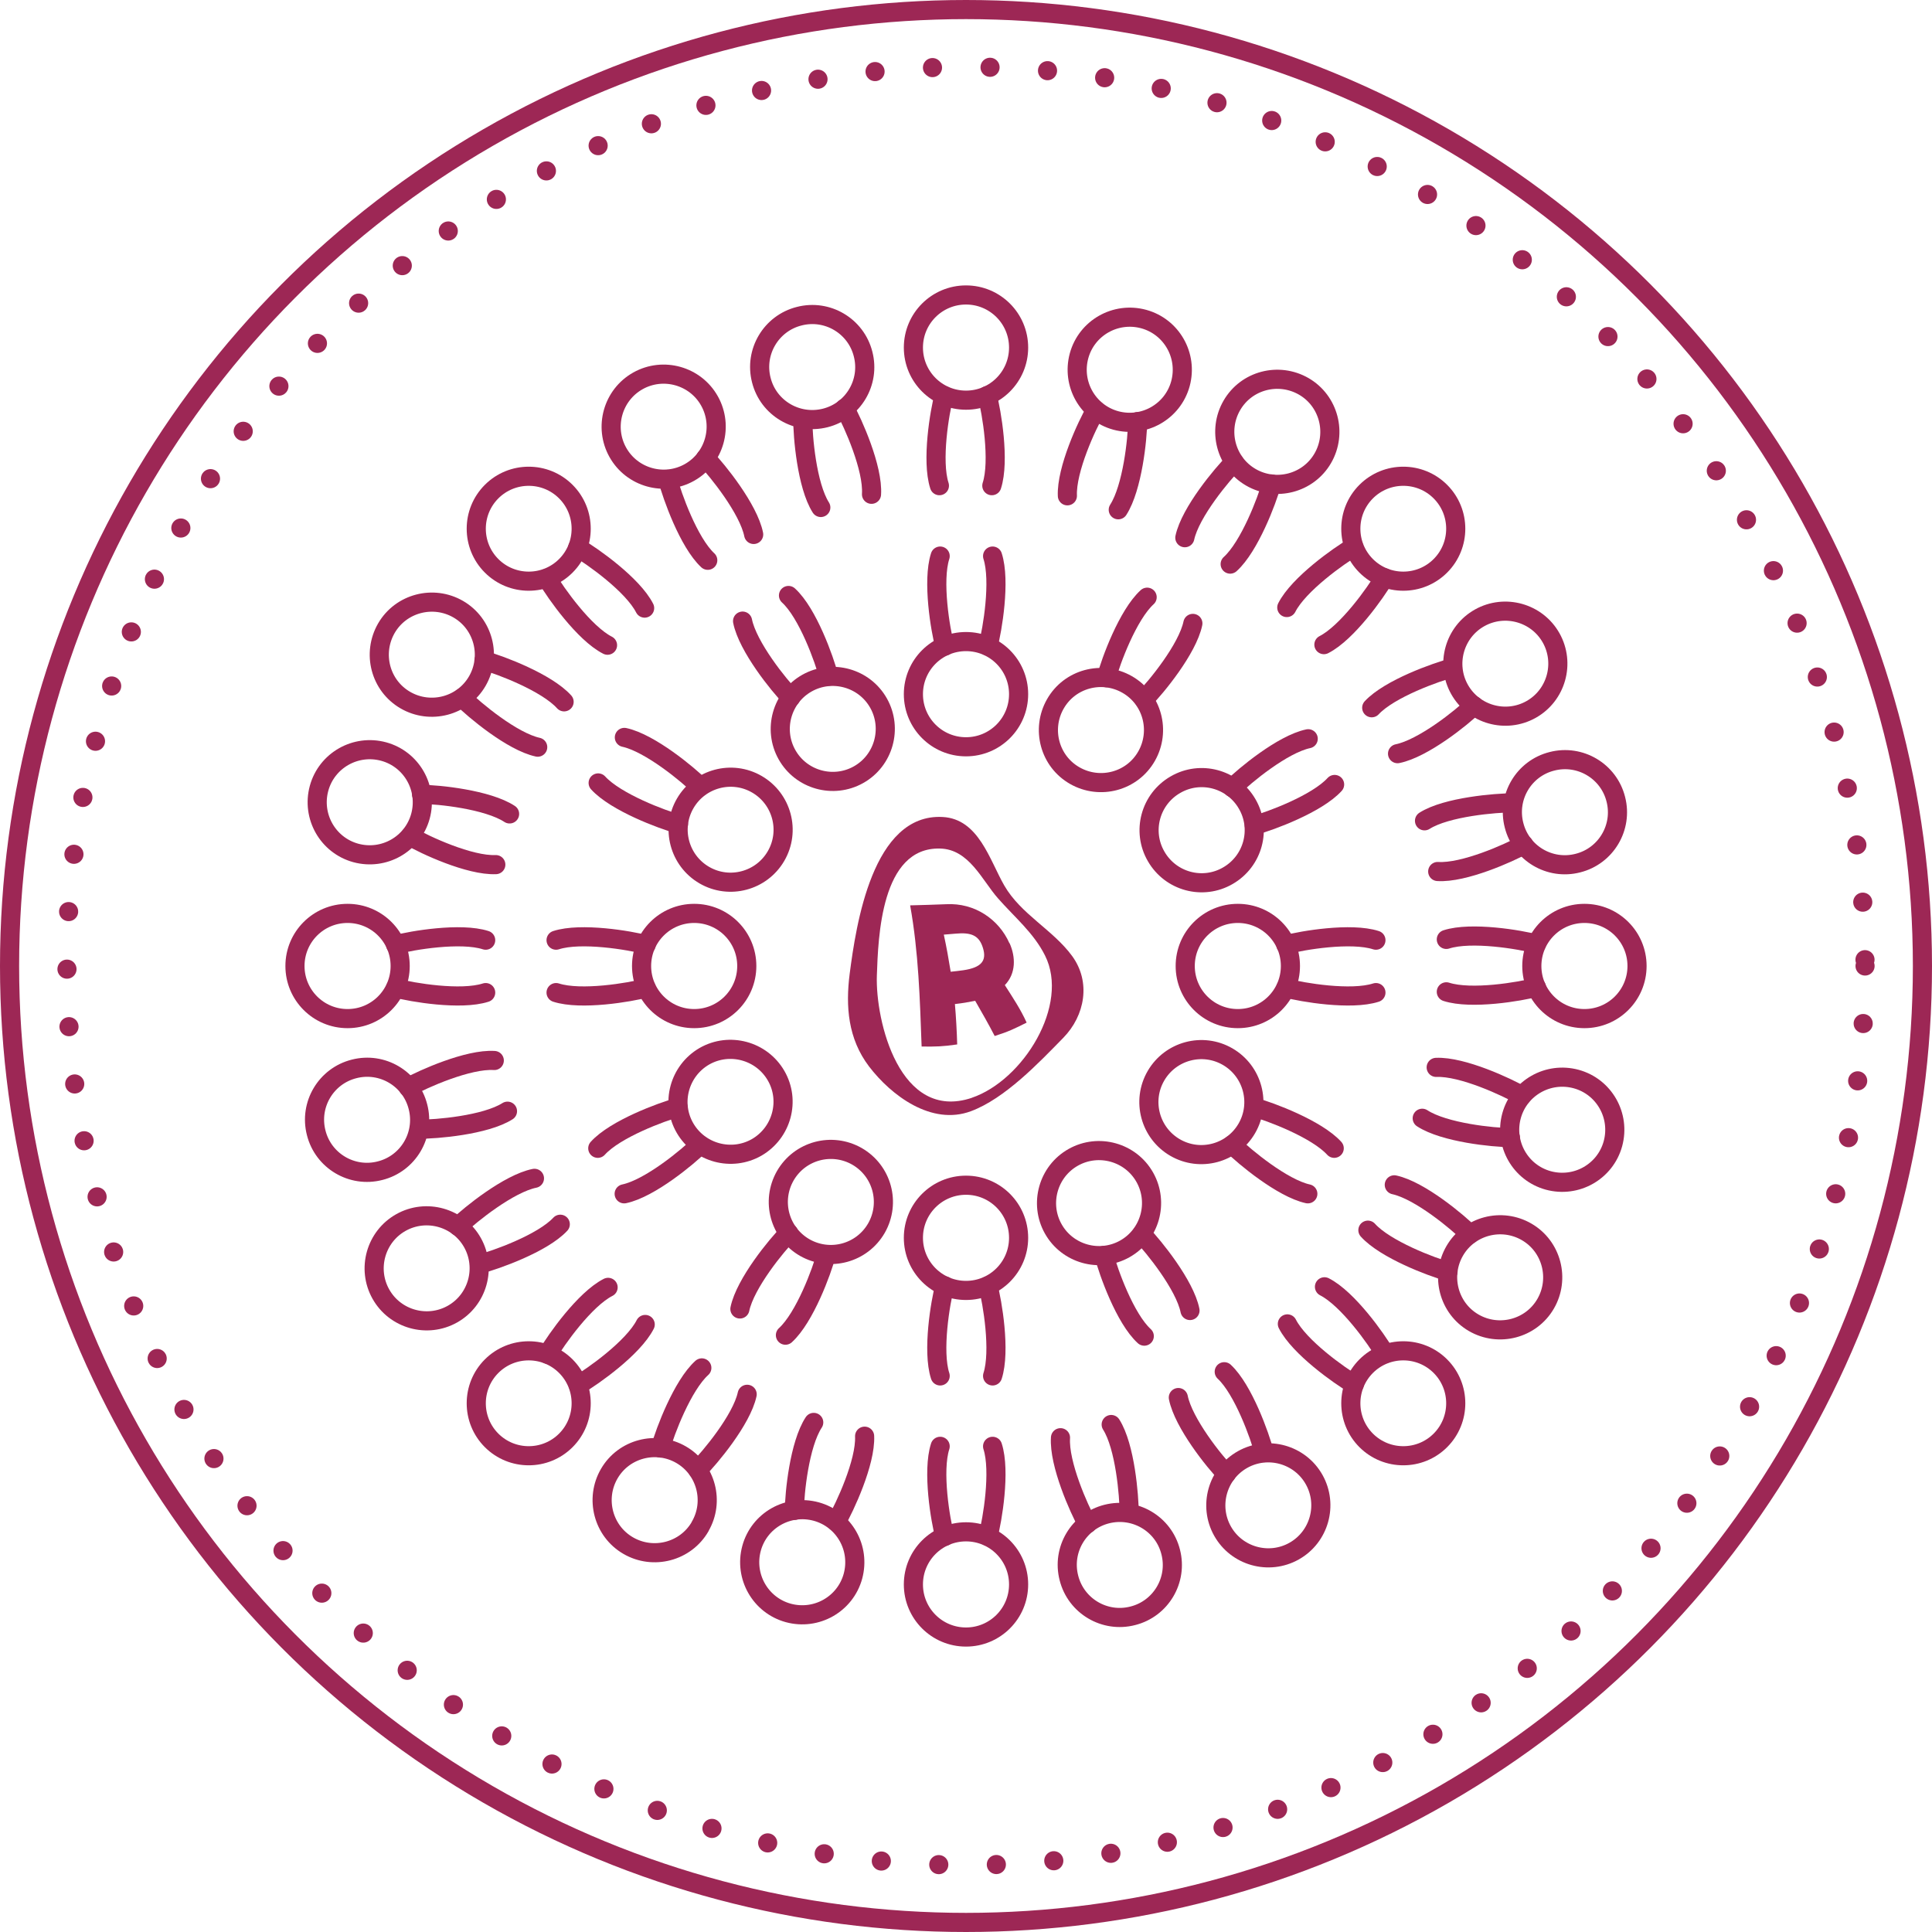 <?xml version="1.0" encoding="UTF-8"?><svg id="Vrstva_2" xmlns="http://www.w3.org/2000/svg" viewBox="0 0 101 101"><defs><style>.cls-1{fill:#9d2755;}.cls-2,.cls-3{fill:none;stroke:#9d2755;stroke-linecap:round;stroke-linejoin:round;}.cls-3{stroke-dasharray:0 0 0 3.01;}</style></defs><g id="Vrstva_2-2"><circle class="cls-3" cx="50.5" cy="50.5" r="47"/><circle class="cls-2" cx="50.5" cy="50.5" r="50"/><path class="cls-1" d="M50.37,50.72c-.27,.04-.4,.05-.67,.08-.13-.79-.2-1.19-.36-1.94,.24-.02,.36-.03,.6-.05,.84-.08,1.25,.09,1.45,.76,.2,.66-.09,1.01-1.02,1.15m2.4-1.41c-.55-1.25-1.82-2.12-3.3-2.04-.76,.03-1.15,.04-1.89,.06,.44,2.45,.51,4.9,.6,7.38,.74,.01,1.12,0,1.86-.11-.02-.7-.06-1.41-.12-2.11,.43-.05,.65-.09,1.06-.17,.35,.61,.7,1.22,1.02,1.84,.73-.23,1.05-.39,1.67-.7-.31-.69-.73-1.32-1.14-1.96,.59-.61,.57-1.47,.25-2.19"/><path class="cls-1" d="M50.81,57.39c-3.78,1.27-5.05-4.02-4.97-6.39,.07-1.99,.21-6.72,3.3-6.64,1.52,.03,2.2,1.66,3.03,2.6,.87,.99,1.87,1.81,2.46,2.99,1.3,2.58-1.14,6.53-3.83,7.44m5.25-7.41c-1.01-1.38-2.68-2.18-3.55-3.69-.77-1.34-1.34-3.48-3.22-3.58-3.67-.2-4.53,5.66-4.86,8.19-.22,1.71-.09,3.4,1.01,4.85,1.16,1.52,3.27,3.11,5.33,2.34,1.77-.66,3.53-2.51,4.83-3.84,1.13-1.16,1.45-2.91,.46-4.27"/><path class="cls-2" d="M53.25,36.29c0,1.52-1.23,2.75-2.75,2.75s-2.75-1.23-2.75-2.75,1.23-2.75,2.75-2.75,2.75,1.23,2.75,2.75Z"/><path class="cls-2" d="M49.39,33.78c-.23-.85-.66-3.41-.24-4.71"/><path class="cls-2" d="M51.65,33.78c.23-.85,.66-3.41,.24-4.71"/><path class="cls-2" d="M53.25,64.71c0-1.52-1.23-2.75-2.75-2.75s-2.75,1.23-2.75,2.75,1.23,2.75,2.75,2.75,2.75-1.23,2.75-2.75Z"/><path class="cls-2" d="M49.39,67.22c-.23,.85-.66,3.41-.24,4.71"/><path class="cls-2" d="M51.65,67.22c.23,.85,.66,3.41,.24,4.71"/><path class="cls-2" d="M64.71,53.25c-1.52,0-2.75-1.23-2.75-2.75s1.23-2.75,2.75-2.75,2.75,1.23,2.75,2.75-1.23,2.75-2.75,2.75Z"/><path class="cls-2" d="M67.22,49.39c.85-.23,3.41-.66,4.71-.24"/><path class="cls-2" d="M67.22,51.65c.85,.23,3.41,.66,4.71,.24"/><path class="cls-2" d="M36.29,53.25c1.52,0,2.75-1.23,2.75-2.75s-1.23-2.75-2.75-2.75-2.75,1.23-2.75,2.75,1.23,2.75,2.75,2.75Z"/><path class="cls-2" d="M33.78,49.39c-.85-.23-3.41-.66-4.71-.24"/><path class="cls-2" d="M33.78,51.65c-.85,.23-3.41,.66-4.71,.24"/><path class="cls-2" d="M59.94,39.53c-.75,1.32-2.43,1.77-3.75,1.02-1.32-.75-1.77-2.43-1.02-3.75,.75-1.32,2.43-1.77,3.75-1.02,1.32,.75,1.77,2.43,1.02,3.75Z"/><path class="cls-2" d="M57.84,35.43c.22-.85,1.12-3.29,2.13-4.21"/><path class="cls-2" d="M59.81,36.56c.62-.62,2.27-2.63,2.55-3.97"/><path class="cls-2" d="M45.82,64.2c.75-1.32,.3-2.99-1.02-3.75-1.32-.75-2.99-.3-3.75,1.02-.75,1.32-.3,2.99,1.02,3.75,1.32,.75,2.99,.3,3.75-1.02Z"/><path class="cls-2" d="M41.23,64.46c-.62,.62-2.27,2.63-2.55,3.97"/><path class="cls-2" d="M43.19,65.59c-.22,.85-1.12,3.29-2.13,4.21"/><path class="cls-2" d="M45.93,36.76c.74,1.32,.27,3-1.05,3.74-1.32,.74-3,.27-3.74-1.05-.74-1.32-.27-3,1.05-3.74,1.32-.74,3-.27,3.74,1.05Z"/><path class="cls-2" d="M41.34,36.46c-.62-.63-2.25-2.65-2.52-3.99"/><path class="cls-2" d="M43.32,35.35c-.22-.85-1.09-3.3-2.1-4.22"/><path class="cls-2" d="M59.85,61.55c-.74-1.32-2.42-1.79-3.74-1.05-1.32,.74-1.79,2.42-1.05,3.74,.74,1.32,2.42,1.79,3.74,1.05,1.32-.74,1.79-2.42,1.05-3.74Z"/><path class="cls-2" d="M57.72,65.63c.22,.85,1.09,3.3,2.1,4.22"/><path class="cls-2" d="M59.69,64.52c.61,.63,2.25,2.65,2.52,3.99"/><path class="cls-2" d="M64.19,45.78c-1.31,.76-2.99,.31-3.75-1.01-.76-1.31-.31-2.99,1.01-3.75,1.31-.76,2.99-.31,3.75,1.01,.76,1.31,.31,2.99-1.01,3.75Z"/><path class="cls-2" d="M64.43,41.18c.62-.62,2.62-2.28,3.96-2.56"/><path class="cls-2" d="M65.57,43.15c.85-.23,3.28-1.13,4.2-2.14"/><path class="cls-2" d="M39.56,59.98c1.31-.76,1.77-2.44,1.01-3.75-.76-1.31-2.44-1.76-3.75-1.01-1.31,.76-1.77,2.44-1.01,3.75,.76,1.31,2.44,1.76,3.75,1.01Z"/><path class="cls-2" d="M35.45,57.89c-.85,.23-3.29,1.13-4.2,2.14"/><path class="cls-2" d="M36.59,59.85c-.62,.62-2.62,2.28-3.96,2.56"/><path class="cls-2" d="M39.57,41c1.31,.76,1.76,2.44,1,3.75-.76,1.31-2.44,1.76-3.75,1-1.31-.76-1.76-2.44-1-3.75,.76-1.31,2.44-1.76,3.75-1Z"/><path class="cls-2" d="M35.47,43.08c-.85-.23-3.28-1.14-4.2-2.15"/><path class="cls-2" d="M36.6,41.12c-.62-.62-2.62-2.28-3.96-2.57"/><path class="cls-2" d="M64.18,55.24c-1.31-.76-2.99-.31-3.75,1-.76,1.31-.31,2.99,1,3.75,1.31,.76,2.99,.31,3.75-1,.76-1.31,.31-2.99-1-3.75Z"/><path class="cls-2" d="M64.42,59.84c.62,.62,2.62,2.28,3.95,2.57"/><path class="cls-2" d="M65.55,57.88c.85,.23,3.28,1.14,4.2,2.15"/><path class="cls-2" d="M47.75,18.17c0-1.52,1.23-2.75,2.75-2.75s2.75,1.23,2.75,2.75-1.23,2.75-2.75,2.75-2.75-1.23-2.75-2.75Z"/><path class="cls-2" d="M51.61,20.68c.23,.85,.66,3.41,.24,4.71"/><path class="cls-2" d="M49.35,20.68c-.23,.85-.66,3.41-.24,4.71"/><path class="cls-2" d="M53.25,82.83c0,1.52-1.23,2.75-2.75,2.75s-2.75-1.23-2.75-2.75,1.23-2.75,2.75-2.75,2.75,1.23,2.75,2.75Z"/><path class="cls-2" d="M49.39,80.32c-.23-.85-.66-3.41-.24-4.71"/><path class="cls-2" d="M51.65,80.32c.23-.85,.66-3.41,.24-4.71"/><path class="cls-2" d="M82.83,47.75c1.52,0,2.75,1.23,2.75,2.75s-1.23,2.75-2.75,2.75-2.75-1.23-2.75-2.75,1.23-2.75,2.75-2.75Z"/><path class="cls-2" d="M80.32,51.61c-.85,.23-3.41,.66-4.71,.24"/><path class="cls-2" d="M80.32,49.35c-.85-.23-3.41-.66-4.71-.24"/><path class="cls-2" d="M18.17,53.25c-1.52,0-2.75-1.23-2.75-2.75s1.23-2.75,2.75-2.75,2.75,1.23,2.75,2.75-1.23,2.75-2.75,2.75Z"/><path class="cls-2" d="M20.68,49.39c.85-.23,3.41-.66,4.71-.24"/><path class="cls-2" d="M20.68,51.65c.85,.23,3.41,.66,4.71,.24"/><path class="cls-2" d="M71.42,25.7c1.07-1.07,2.81-1.07,3.88,0,1.07,1.07,1.07,2.81,0,3.88-1.07,1.07-2.81,1.07-3.88,0-1.07-1.07-1.07-2.81,0-3.88Z"/><path class="cls-2" d="M72.37,30.2c-.44,.76-1.94,2.88-3.16,3.5"/><path class="cls-2" d="M70.77,28.6c-.76,.44-2.88,1.94-3.5,3.16"/><path class="cls-2" d="M29.58,75.3c-1.07,1.07-2.81,1.07-3.88,0-1.07-1.07-1.07-2.81,0-3.88,1.07-1.07,2.81-1.07,3.88,0,1.07,1.07,1.07,2.81,0,3.88Z"/><path class="cls-2" d="M28.63,70.8c.44-.76,1.94-2.88,3.16-3.5"/><path class="cls-2" d="M30.23,72.4c.76-.44,2.88-1.94,3.5-3.16"/><path class="cls-2" d="M25.7,29.58c-1.07-1.07-1.07-2.81,0-3.88,1.07-1.07,2.81-1.07,3.88,0,1.07,1.07,1.07,2.81,0,3.88-1.07,1.07-2.81,1.07-3.88,0Z"/><path class="cls-2" d="M30.2,28.63c.76,.44,2.88,1.94,3.5,3.16"/><path class="cls-2" d="M28.6,30.23c.44,.76,1.94,2.88,3.16,3.5"/><path class="cls-2" d="M75.3,71.42c1.07,1.07,1.07,2.81,0,3.88-1.07,1.07-2.81,1.07-3.88,0-1.07-1.07-1.07-2.81,0-3.88,1.07-1.07,2.81-1.07,3.88,0Z"/><path class="cls-2" d="M70.8,72.37c-.76-.44-2.88-1.94-3.5-3.16"/><path class="cls-2" d="M72.4,70.77c-.44-.76-1.94-2.88-3.16-3.5"/><path class="cls-2" d="M39.8,19.87c-.38-1.47,.51-2.97,1.98-3.34,1.47-.38,2.97,.51,3.34,1.98,.38,1.47-.51,2.97-1.98,3.34s-2.97-.51-3.34-1.98Z"/><path class="cls-2" d="M44.16,21.34c.43,.77,1.49,3.14,1.4,4.5"/><path class="cls-2" d="M41.97,21.91c-.01,.88,.21,3.47,.94,4.62"/><path class="cls-2" d="M61.2,81.13c.38,1.47-.51,2.97-1.98,3.34-1.47,.38-2.97-.51-3.34-1.98-.38-1.47,.51-2.97,1.98-3.34s2.97,.51,3.34,1.98Z"/><path class="cls-2" d="M56.84,79.66c-.43-.77-1.49-3.14-1.4-4.5"/><path class="cls-2" d="M59.03,79.09c0-.88-.21-3.47-.94-4.62"/><path class="cls-2" d="M32.3,23.65c-.74-1.32-.27-3,1.05-3.74,1.32-.74,3-.27,3.74,1.05s.27,3-1.05,3.74c-1.32,.74-3,.27-3.74-1.05Z"/><path class="cls-2" d="M36.89,23.95c.61,.63,2.24,2.65,2.51,3.99"/><path class="cls-2" d="M34.91,25.06c.22,.85,1.09,3.3,2.09,4.23"/><path class="cls-2" d="M68.7,77.35c.74,1.32,.27,3-1.05,3.74-1.32,.74-3,.27-3.74-1.05s-.27-3,1.05-3.74c1.32-.74,3-.27,3.74,1.05Z"/><path class="cls-2" d="M64.11,77.05c-.62-.63-2.24-2.65-2.51-3.99"/><path class="cls-2" d="M66.09,75.94c-.22-.85-1.09-3.3-2.09-4.23"/><path class="cls-2" d="M64.4,21.19c.76-1.31,2.44-1.75,3.76-.99,1.31,.76,1.75,2.45,.99,3.76-.76,1.31-2.45,1.75-3.76,.99-1.31-.76-1.75-2.45-.99-3.76Z"/><path class="cls-2" d="M66.47,25.3c-.23,.85-1.15,3.28-2.16,4.19"/><path class="cls-2" d="M64.52,24.16c-.62,.62-2.29,2.61-2.58,3.95"/><path class="cls-2" d="M36.6,79.81c-.76,1.31-2.45,1.75-3.76,.99-1.31-.76-1.75-2.45-.99-3.76,.76-1.31,2.45-1.75,3.76-.99,1.31,.76,1.75,2.45,.99,3.75Z"/><path class="cls-2" d="M34.53,75.7c.23-.85,1.15-3.28,2.16-4.19"/><path class="cls-2" d="M36.48,76.84c.62-.62,2.29-2.61,2.58-3.95"/><path class="cls-2" d="M56.41,18.6c.4-1.46,1.91-2.32,3.38-1.92,1.46,.4,2.32,1.91,1.92,3.38-.4,1.46-1.91,2.32-3.38,1.92-1.46-.4-2.32-1.91-1.92-3.38Z"/><path class="cls-2" d="M59.47,22.04c0,.88-.27,3.46-1.01,4.61"/><path class="cls-2" d="M57.28,21.44c-.45,.76-1.54,3.11-1.48,4.48"/><path class="cls-2" d="M44.59,82.4c-.4,1.46-1.91,2.32-3.38,1.92-1.46-.4-2.32-1.91-1.92-3.38,.4-1.46,1.91-2.32,3.38-1.92,1.46,.4,2.32,1.91,1.92,3.38Z"/><path class="cls-2" d="M41.53,78.96c0-.88,.26-3.46,1.01-4.6"/><path class="cls-2" d="M43.72,79.56c.44-.76,1.54-3.11,1.48-4.48"/><path class="cls-2" d="M19.87,61.2c-1.47,.38-2.97-.51-3.34-1.98-.38-1.47,.51-2.97,1.98-3.34,1.47-.38,2.97,.51,3.34,1.98,.38,1.47-.51,2.97-1.98,3.34Z"/><path class="cls-2" d="M21.34,56.84c.77-.43,3.14-1.49,4.5-1.4"/><path class="cls-2" d="M21.91,59.03c.88,.01,3.47-.21,4.62-.94"/><path class="cls-2" d="M81.13,39.8c1.47-.38,2.97,.51,3.34,1.98,.38,1.47-.51,2.97-1.98,3.34-1.47,.38-2.97-.51-3.34-1.98-.38-1.47,.51-2.97,1.98-3.34Z"/><path class="cls-2" d="M79.66,44.16c-.77,.43-3.14,1.49-4.5,1.4"/><path class="cls-2" d="M79.09,41.97c-.88,0-3.47,.21-4.62,.94"/><path class="cls-2" d="M23.65,68.7c-1.32,.74-3,.27-3.74-1.05-.74-1.32-.27-3,1.05-3.74,1.32-.74,3-.27,3.74,1.05,.74,1.32,.27,3-1.05,3.74Z"/><path class="cls-2" d="M23.95,64.11c.63-.61,2.65-2.24,3.99-2.51"/><path class="cls-2" d="M25.06,66.09c.85-.22,3.3-1.09,4.23-2.09"/><path class="cls-2" d="M77.35,32.3c1.32-.74,3-.27,3.74,1.05,.74,1.32,.27,3-1.05,3.74-1.32,.74-3,.27-3.74-1.05-.74-1.32-.27-3,1.05-3.74Z"/><path class="cls-2" d="M77.05,36.89c-.63,.62-2.65,2.24-3.99,2.51"/><path class="cls-2" d="M75.94,34.91c-.85,.22-3.3,1.09-4.23,2.09"/><path class="cls-2" d="M21.19,36.6c-1.31-.76-1.75-2.44-.99-3.76,.76-1.31,2.45-1.75,3.76-.99,1.31,.76,1.75,2.45,.99,3.76-.76,1.31-2.45,1.75-3.76,.99Z"/><path class="cls-2" d="M25.3,34.53c.85,.23,3.28,1.15,4.19,2.16"/><path class="cls-2" d="M24.16,36.48c.62,.62,2.61,2.29,3.95,2.58"/><path class="cls-2" d="M79.81,64.4c1.31,.76,1.75,2.45,.99,3.76-.76,1.31-2.45,1.75-3.76,.99-1.31-.76-1.75-2.45-.99-3.76,.76-1.31,2.45-1.75,3.76-.99Z"/><path class="cls-2" d="M75.7,66.47c-.85-.23-3.28-1.15-4.19-2.16"/><path class="cls-2" d="M76.84,64.52c-.62-.62-2.61-2.29-3.95-2.58"/><path class="cls-2" d="M18.6,44.59c-1.46-.4-2.32-1.91-1.92-3.38,.4-1.46,1.91-2.32,3.38-1.92,1.46,.4,2.32,1.91,1.92,3.38-.4,1.46-1.91,2.32-3.38,1.92Z"/><path class="cls-2" d="M22.04,41.53c.88,0,3.46,.27,4.6,1.02"/><path class="cls-2" d="M21.44,43.72c.76,.45,3.11,1.54,4.48,1.48"/><path class="cls-2" d="M82.4,56.41c1.46,.4,2.32,1.91,1.92,3.38-.4,1.46-1.91,2.32-3.38,1.92-1.46-.4-2.32-1.91-1.92-3.38,.4-1.46,1.91-2.32,3.38-1.92Z"/><path class="cls-2" d="M78.96,59.47c-.88,0-3.46-.26-4.61-1.01"/><path class="cls-2" d="M79.56,57.28c-.76-.44-3.11-1.54-4.48-1.48"/></g></svg>